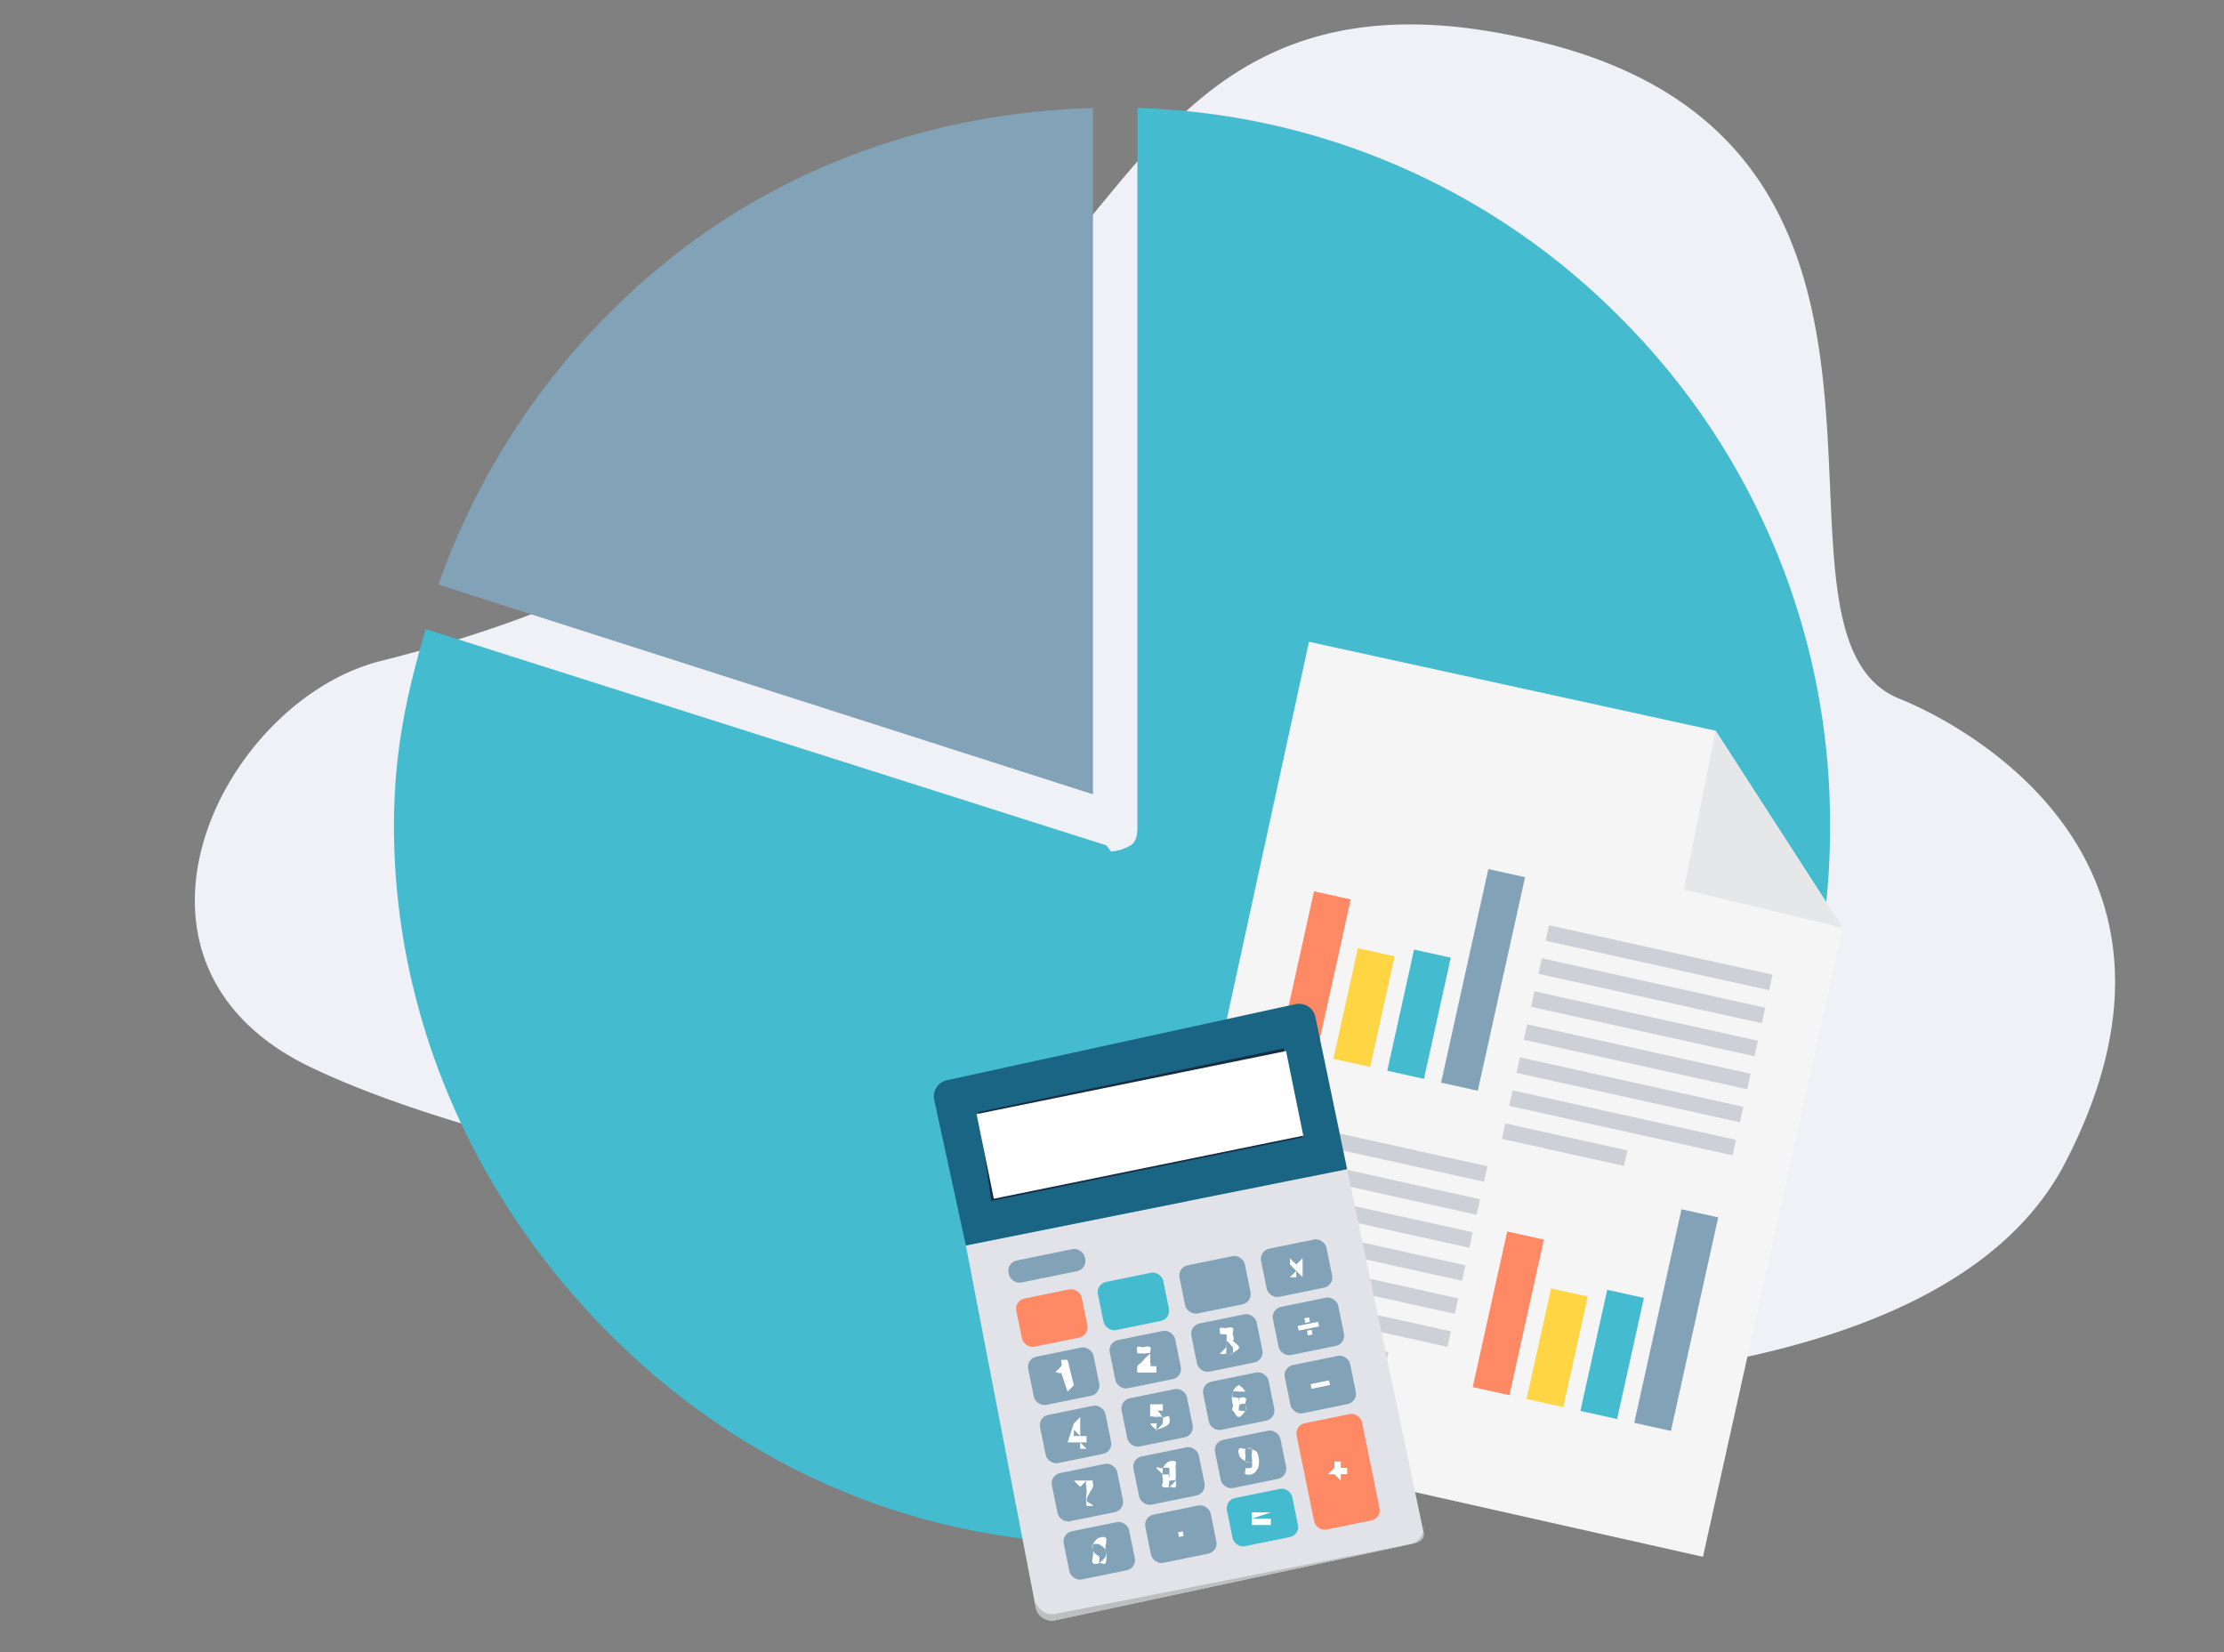 <svg xmlns="http://www.w3.org/2000/svg" width="350" height="260" viewBox="0 0 350 260"><rect x="0" y="0" width="350" height="260" fill="#808080" stroke="none"/><g transform="translate(-3613.068 397.024)"><path d="M3912.068-287.024c-25.5-10.183,11.952-85.438-55-103s-66.111,43.688-102,48a11.489,11.489,0,0,0-4,1s-13.589,31.951-78,48c-25.062,6.244-45.6,47.487-11,64s91.7,19.771,110,46c0,0,138.5,21.972,166-31S3912.068-287.024,3912.068-287.024Z" fill="#eff1f7"/><path d="M3695.014-300.632l103,33v-108c-23.181.672-44.818,7.791-63,21A114.226,114.226,0,0,0,3695.014-300.632Z" transform="translate(-12.946 -4.392)" fill="#82a2b7"/><g transform="translate(3675.548 -379.821)"><path d="M3878.795-342.632a111.334,111.334,0,0,0-76-33v113c0,1.133-.083,2.334-1,3a7.3,7.3,0,0,1-3,1c-.367,0-.643-.884-1-1l-107-34c-3.126,10.56-5,19.658-5,31,0,30.173,12.665,58.664,34,80s48.827,33,79,33a112.426,112.426,0,0,0,80-33,112.427,112.427,0,0,0,33-80A112.429,112.429,0,0,0,3878.795-342.632Z" transform="translate(-3686.274 375.428)" fill="#45bbcf"/></g><g transform="translate(3791.767 -295.907)"><g transform="translate(0 0)"><path d="M3932.46-249.714l-64-14-27,124,89,20,22-99Z" transform="translate(-3841.159 263.596)" fill="#f5f5f5"/><path d="M3956.114-219.987l25,6-20-31Z" transform="translate(-3869.813 258.87)" fill="#e6e7e8"/></g><g transform="translate(53.073 89.19)"><rect width="25.078" height="5.914" transform="translate(0 27.983) rotate(-77.521)" fill="#ff8965"/><rect width="19.523" height="5.914" transform="translate(16.944 31.733) rotate(-77.521)" fill="#45bbcf"/><rect width="34.421" height="5.914" transform="translate(25.415 33.608) rotate(-77.521)" fill="#82a2b7"/><rect width="17.825" height="5.914" transform="translate(8.472 29.858) rotate(-77.521)" fill="#ffd544"/></g><g transform="translate(57.656 44.494)"><rect width="36.009" height="2.497" transform="translate(7.44 0) rotate(12.479)" fill="#ced0d8"/><rect width="2.497" height="36.009" transform="translate(5.75 7.635) rotate(-77.521)" fill="#ced0d8"/><rect width="2.497" height="36.009" transform="translate(4.6 12.832) rotate(-77.521)" fill="#ced0d8"/><rect width="2.497" height="36.009" transform="translate(3.45 18.028) rotate(-77.521)" fill="#ced0d8"/><rect width="2.497" height="36.009" transform="translate(2.3 23.225) rotate(-77.521)" fill="#ced0d8"/><rect width="2.497" height="36.009" transform="translate(1.15 28.422) rotate(-77.521)" fill="#ced0d8"/><rect width="19.68" height="2.497" transform="translate(0.54 31.181) rotate(12.479)" fill="#ced0d8"/></g><g transform="translate(12.783 74.638)"><rect width="36.009" height="2.497" transform="translate(7.44 0) rotate(12.479)" fill="#ced0d8"/><rect width="2.497" height="36.009" transform="translate(5.75 7.635) rotate(-77.521)" fill="#ced0d8"/><rect width="2.497" height="36.009" transform="translate(4.6 12.832) rotate(-77.521)" fill="#ced0d8"/><rect width="2.497" height="36.009" transform="translate(3.45 18.028) rotate(-77.521)" fill="#ced0d8"/><rect width="2.497" height="36.009" transform="translate(2.3 23.225) rotate(-77.521)" fill="#ced0d8"/><rect width="2.497" height="36.009" transform="translate(1.15 28.422) rotate(-77.521)" fill="#ced0d8"/><rect width="27.133" height="2.497" transform="translate(0.54 31.181) rotate(12.479)" fill="#ced0d8"/></g><g transform="translate(22.675 35.652)"><rect width="25.078" height="5.914" transform="translate(0 27.983) rotate(-77.521)" fill="#ff8965"/><rect width="19.523" height="5.914" transform="translate(16.944 31.733) rotate(-77.521)" fill="#45bbcf"/><rect width="34.421" height="5.914" transform="translate(25.416 33.608) rotate(-77.521)" fill="#82a2b7"/><rect width="17.825" height="5.914" transform="translate(8.472 29.858) rotate(-77.521)" fill="#ffd544"/></g></g><g transform="translate(3760.12 -238.674)"><path d="M3805.545-141.186l11,57a2.627,2.627,0,0,0,3,2l56-12c1.324-.269,2.27-.676,2-2l-12-57Z" transform="translate(-3800.596 178.836)" fill="#e1e3e8"/><path d="M3879.329-75.612l-56,11a2.627,2.627,0,0,1-3-2v1a2.627,2.627,0,0,0,3,2l56-12c1.323-.269,2.27-.676,2-2v-1A2.627,2.627,0,0,1,3879.329-75.612Z" transform="translate(-3804.38 160.261)" fill="#bcbec0"/><path d="M3855.932-187.672l-55,12a2.626,2.626,0,0,0-2,3l5,23,60-12-5-24A2.627,2.627,0,0,0,3855.932-187.672Z" transform="translate(-3798.983 187.322)" fill="#1b6584"/><path d="M3859.14-164.324l-49,10-2-14,48-10Z" transform="translate(-3801.191 184.974)" fill="#162d44"/><rect width="49.702" height="13.587" transform="translate(6.637 16.981) rotate(-11.517)" fill="#fff"/><g transform="translate(11.345 36.388)"><rect width="10.495" height="7.74" rx="1.63" transform="translate(1.22 9.944) rotate(-11.517)" fill="#ff8965"/><rect width="12.252" height="3.539" rx="1.63" transform="translate(0 3.956) rotate(-11.517)" fill="#82a2b7"/><rect width="10.495" height="7.74" rx="1.63" transform="translate(14.059 7.327) rotate(-11.517)" fill="#45bbcf"/><rect width="10.495" height="7.74" rx="1.63" transform="translate(26.898 4.711) rotate(-11.517)" fill="#82a2b7"/><rect width="10.495" height="7.74" rx="1.63" transform="translate(39.737 2.095) rotate(-11.517)" fill="#82a2b7"/><path d="M3875.416-133.434v-1l-1,1-1-1v1l1,1-1,1h1v-1l1,1v-2Z" transform="translate(-3828.813 137.696)" fill="#fff"/><g transform="translate(41.603 9.156)"><rect width="10.495" height="7.74" rx="1.63" transform="translate(0 2.095) rotate(-11.517)" fill="#82a2b7"/><g transform="translate(4.23 3.412)"><rect width="3.273" height="0.744" transform="translate(0 1.36) rotate(-11.517)" fill="#fff"/><g transform="translate(1.044)"><rect width="0.744" height="0.744" transform="translate(0 0.149) rotate(-11.517)" fill="#fff"/><rect width="0.744" height="0.744" transform="translate(0.403 2.127) rotate(-11.517)" fill="#fff"/></g></g></g><g transform="translate(43.468 18.313)"><rect width="10.495" height="7.74" rx="1.63" transform="translate(0 2.095) rotate(-11.517)" fill="#82a2b7"/><rect width="2.957" height="0.747" transform="translate(4.391 4.769) rotate(-11.517)" fill="#fff"/></g><g transform="translate(3.086 11.772)"><g transform="translate(0 5.232)"><rect width="10.495" height="7.74" rx="1.63" transform="translate(0 2.095) rotate(-11.517)" fill="#82a2b7"/><path d="M3827.328-109.052l-1,1-1-3c-.235.33-.632-.21-1,0h0a8,8,0,0,0,1-1c.205-.239-.039-.729,0-1h1Z" transform="translate(-3819.81 115.31)" fill="#fff"/><rect width="10.495" height="7.74" rx="1.63" transform="translate(1.866 11.252) rotate(-11.517)" fill="#82a2b7"/><path d="M3828.863-96.01v-1h-2l1-3,1-1v3h1v1h-1l1,1Zm0-2-1-1v1Z" transform="translate(-3820.345 112.268)" fill="#fff"/><rect width="10.495" height="7.74" rx="1.63" transform="translate(3.731 20.408) rotate(-11.517)" fill="#82a2b7"/><path d="M3829.352-86.978l-1-1h3c-.179.266.148.54,0,1s-.973,1.511-1,2,.924.635,1,1h-1a6.521,6.521,0,0,1,0-2c.1-.641-.278-1.455,0-2Z" transform="translate(-3820.834 109.235)" fill="#fff"/><rect width="10.495" height="7.74" rx="1.63" transform="translate(5.597 29.565) rotate(-11.517)" fill="#82a2b7"/><path d="M3833.08-75.874c.4-.082.716-.24,1,0,.338.284-.16,1.214,0,2a3.691,3.691,0,0,1,0,2c-.167.329-.6-.082-1,0s-.69.26-1,0,.162-1.2,0-2c-.159-.78-.2-.6,0-1C3832.247-75.2,3832.679-75.792,3833.08-75.874Zm0,1a5.853,5.853,0,0,0-1,0c-.063.077.009-.167,0,0a2.876,2.876,0,0,0,0,1c.1.486.914.828,1,1s-.087-.045,0,0-.1,1.02,0,1a10.461,10.461,0,0,0,1-1c.063-.077-.009.167,0,0a2.863,2.863,0,0,0,0-1c-.1-.486-.914-.828-1-1s.087.046,0,0S3833.176-74.894,3833.08-74.874Z" transform="translate(-3821.562 106.131)" fill="#fff"/></g><g transform="translate(12.839 2.616)"><rect width="10.495" height="7.74" rx="1.63" transform="translate(0 2.095) rotate(-11.517)" fill="#82a2b7"/><path d="M3844.479-112.88v1h-3a2.654,2.654,0,0,1,0-1c.1-.281.639-.5,1-1,.29-.406.943-.864,1-1,.076-.186.032.16,0,0-.037-.177-.885.076-1,0s.168-.034,0,0,.077-.119,0,0-.032-.235,0,0h-1c-.042-.447-.21-.759,0-1s.626.077,1,0c.409-.083.722-.173,1,0s-.067.672,0,1c.038.187.033-.182,0,0s.107.786,0,1c-.071.142.2.719,0,1s-.949-.089-1,0,.027-.08,0,0Z" transform="translate(-3836.8 118.753)" fill="#fff"/><rect width="10.495" height="7.74" rx="1.63" transform="translate(1.866 11.252) rotate(-11.517)" fill="#82a2b7"/><path d="M3844.156-100.9h1c.059.174-.133-.082,0,0s-.146,1.03,0,1a4.683,4.683,0,0,0,1-1c.088-.158.055.271,0,0-.052-.254.14-.9,0-1a2.387,2.387,0,0,0-1,0c-.228.047-.861-.239-1,0h0v-2h2v1h-1v1c.159-.125-.185-.962,0-1,.353-.071.7.794,1,1s.917-.409,1,0a1.6,1.6,0,0,1,0,1c-.2.421-1.521.9-2,1-.383.078.283.157,0,0A2.764,2.764,0,0,1,3844.156-100.9Z" transform="translate(-3837.477 115.77)" fill="#fff"/><rect width="10.495" height="7.74" rx="1.63" transform="translate(3.731 20.408) rotate(-11.517)" fill="#82a2b7"/><path d="M3846.716-89.793c-.223-.045.124.133,0,0s-.963-.819-1-1c-.063-.309.825.245,1,0s.6-.919,1-1a1.432,1.432,0,0,1,1,0c.258.157-.063.691,0,1a3.088,3.088,0,0,1,0,1c-.069.17.165-.116,0,0,.249.046-.156-.153,0,0s-.047.768,0,1c.077.383.2.711,0,1s-.595-.083-1,0a1.532,1.532,0,0,1-1,0c-.344-.173.083-.593,0-1-.045-.224-.073.21,0,0S3846.5-89.642,3846.716-89.793Zm1,1c.045.218-.136.9,0,1s-.168.035,0,0a5.069,5.069,0,0,0,1-1c.083-.14.046.223,0,0-.04-.194-.867.1-1,0s.167-1.035,0-1c-.194.04.068.847,0,1S3847.684-88.949,3847.716-88.793Zm-1-2c.032.158-.108.93,0,1a3.307,3.307,0,0,0,1,0c.151-.03-.072.108,0,0a3.213,3.213,0,0,0,0-1c-.031-.149.107.071,0,0s.146-.029,0,0-.928-.109-1,0S3846.686-90.942,3846.716-90.793Z" transform="translate(-3838.037 112.667)" fill="#fff"/><rect width="10.495" height="7.74" rx="1.63" transform="translate(5.597 29.565) rotate(-11.517)" fill="#82a2b7"/><rect width="0.744" height="0.744" transform="translate(11.073 32.019) rotate(-11.517)" fill="#fff"/></g><g transform="translate(25.678)"><rect width="10.495" height="7.74" rx="1.63" transform="translate(0 2.095) rotate(-11.517)" fill="#82a2b7"/><path d="M3858.736-115.751l1-1c.065.191-.129.918,0,1s-.153.031,0,0,.913.147,1,0a2.6,2.6,0,0,0,0-1c-.042-.2.131.1,0,0s-.845-1.032-1-1c-.1.021.133.931,0,1v-1c.216-.038-.093.122,0,0a2.647,2.647,0,0,0,0-1c-.029-.14.1.066,0,0s.138-.028,0,0-.923-.114-1,0a3.591,3.591,0,0,0,0,1h0a4.575,4.575,0,0,1,0-1c.073-.17-.166-.877,0-1s.772.047,1,0c.39-.08.714-.2,1,0,.236.164-.052.744,0,1,.074.364.353.7,0,1,.247,0-.178-.148,0,0s.949.749,1,1c.073.363-.787.689-1,1s-.6-.081-1,0a1.42,1.42,0,0,1-1,0C3858.445-115.917,3858.846-115.411,3858.736-115.751Z" transform="translate(-3853.896 122.241)" fill="#fff"/><rect width="10.495" height="7.74" rx="1.63" transform="translate(1.866 11.252) rotate(-11.517)" fill="#82a2b7"/><path d="M3863.374-106.716h-1c-.051-.154.094.059,0,0s.126-.026,0,0c-.168.035-.914-.174-1,0a2.112,2.112,0,0,0,0,1c.15-.274.706.06,1,0,.332-.068.713-.2,1,0s-.082.6,0,1c.086.424.2.693,0,1s-.61.921-1,1c-.418.086-.665-.73-1-1s.151-.259,0-1a3.634,3.634,0,0,1,0-2c.212-.392.552-.908,1-1,.314-.064-.242-.134,0,0A3.109,3.109,0,0,1,3863.374-106.716Zm-1,2c.053.258-.147.884,0,1s-.152.031,0,0,.925.135,1,0a2.626,2.626,0,0,0,0-1c-.055-.269-.869.1-1,0s.158-1.032,0-1,.081.859,0,1S3862.326-104.95,3862.374-104.716Z" transform="translate(-3854.534 119.205)" fill="#fff"/><rect width="10.495" height="7.74" rx="1.63" transform="translate(3.731 20.408) rotate(-11.517)" fill="#82a2b7"/><path d="M3863.963-91.657h0c.051.152.906-.059,1,0s-.13.026,0,0c.164-.034-.084.174,0,0a2.13,2.13,0,0,0,0-1c-.152.272.3-.061,0,0-.326.067-.713.2-1,0s-.917-.6-1-1c-.085-.42-.2-.692,0-1s.614.079,1,0c.42-.086.665-.27,1,0s.848.256,1,1a3.639,3.639,0,0,1,0,2c-.212.393-.55.908-1,1a1.713,1.713,0,0,1-1,0C3863.729-90.789,3864.09-91.327,3863.963-91.657Zm1-2c-.052-.257.146-.883,0-1a2.26,2.26,0,0,0-1,0c-.147.03.073-.136,0,0a2.606,2.606,0,0,0,0,1c.055.267-.131.9,0,1a2.465,2.465,0,0,0,1,0c.153-.031-.08-.857,0-1S3865.011-93.424,3864.963-93.657Z" transform="translate(-3855.124 116.147)" fill="#fff"/><rect width="10.495" height="7.74" rx="1.63" transform="translate(5.597 29.565) rotate(-11.517)" fill="#45bbcf"/><path d="M3865.557-80.329v-1h3Zm0,1v-1h3v1Z" transform="translate(-3855.717 112.818)" fill="#fff"/></g><g transform="translate(42.248 15.697)"><rect width="10.495" height="17.085" rx="1.63" transform="translate(0 2.095) rotate(-11.517)" fill="#ff8965"/><path d="M3883.56-88.8l-1-1h-1l1-1v-1h1v1h1v1h-1v1Z" transform="translate(-3876.29 99.593)" fill="#fff"/></g></g></g></g><rect width="350" height="260" transform="translate(3613.068 -397.024)" fill="#6f1515" opacity="0"/></g></svg>
